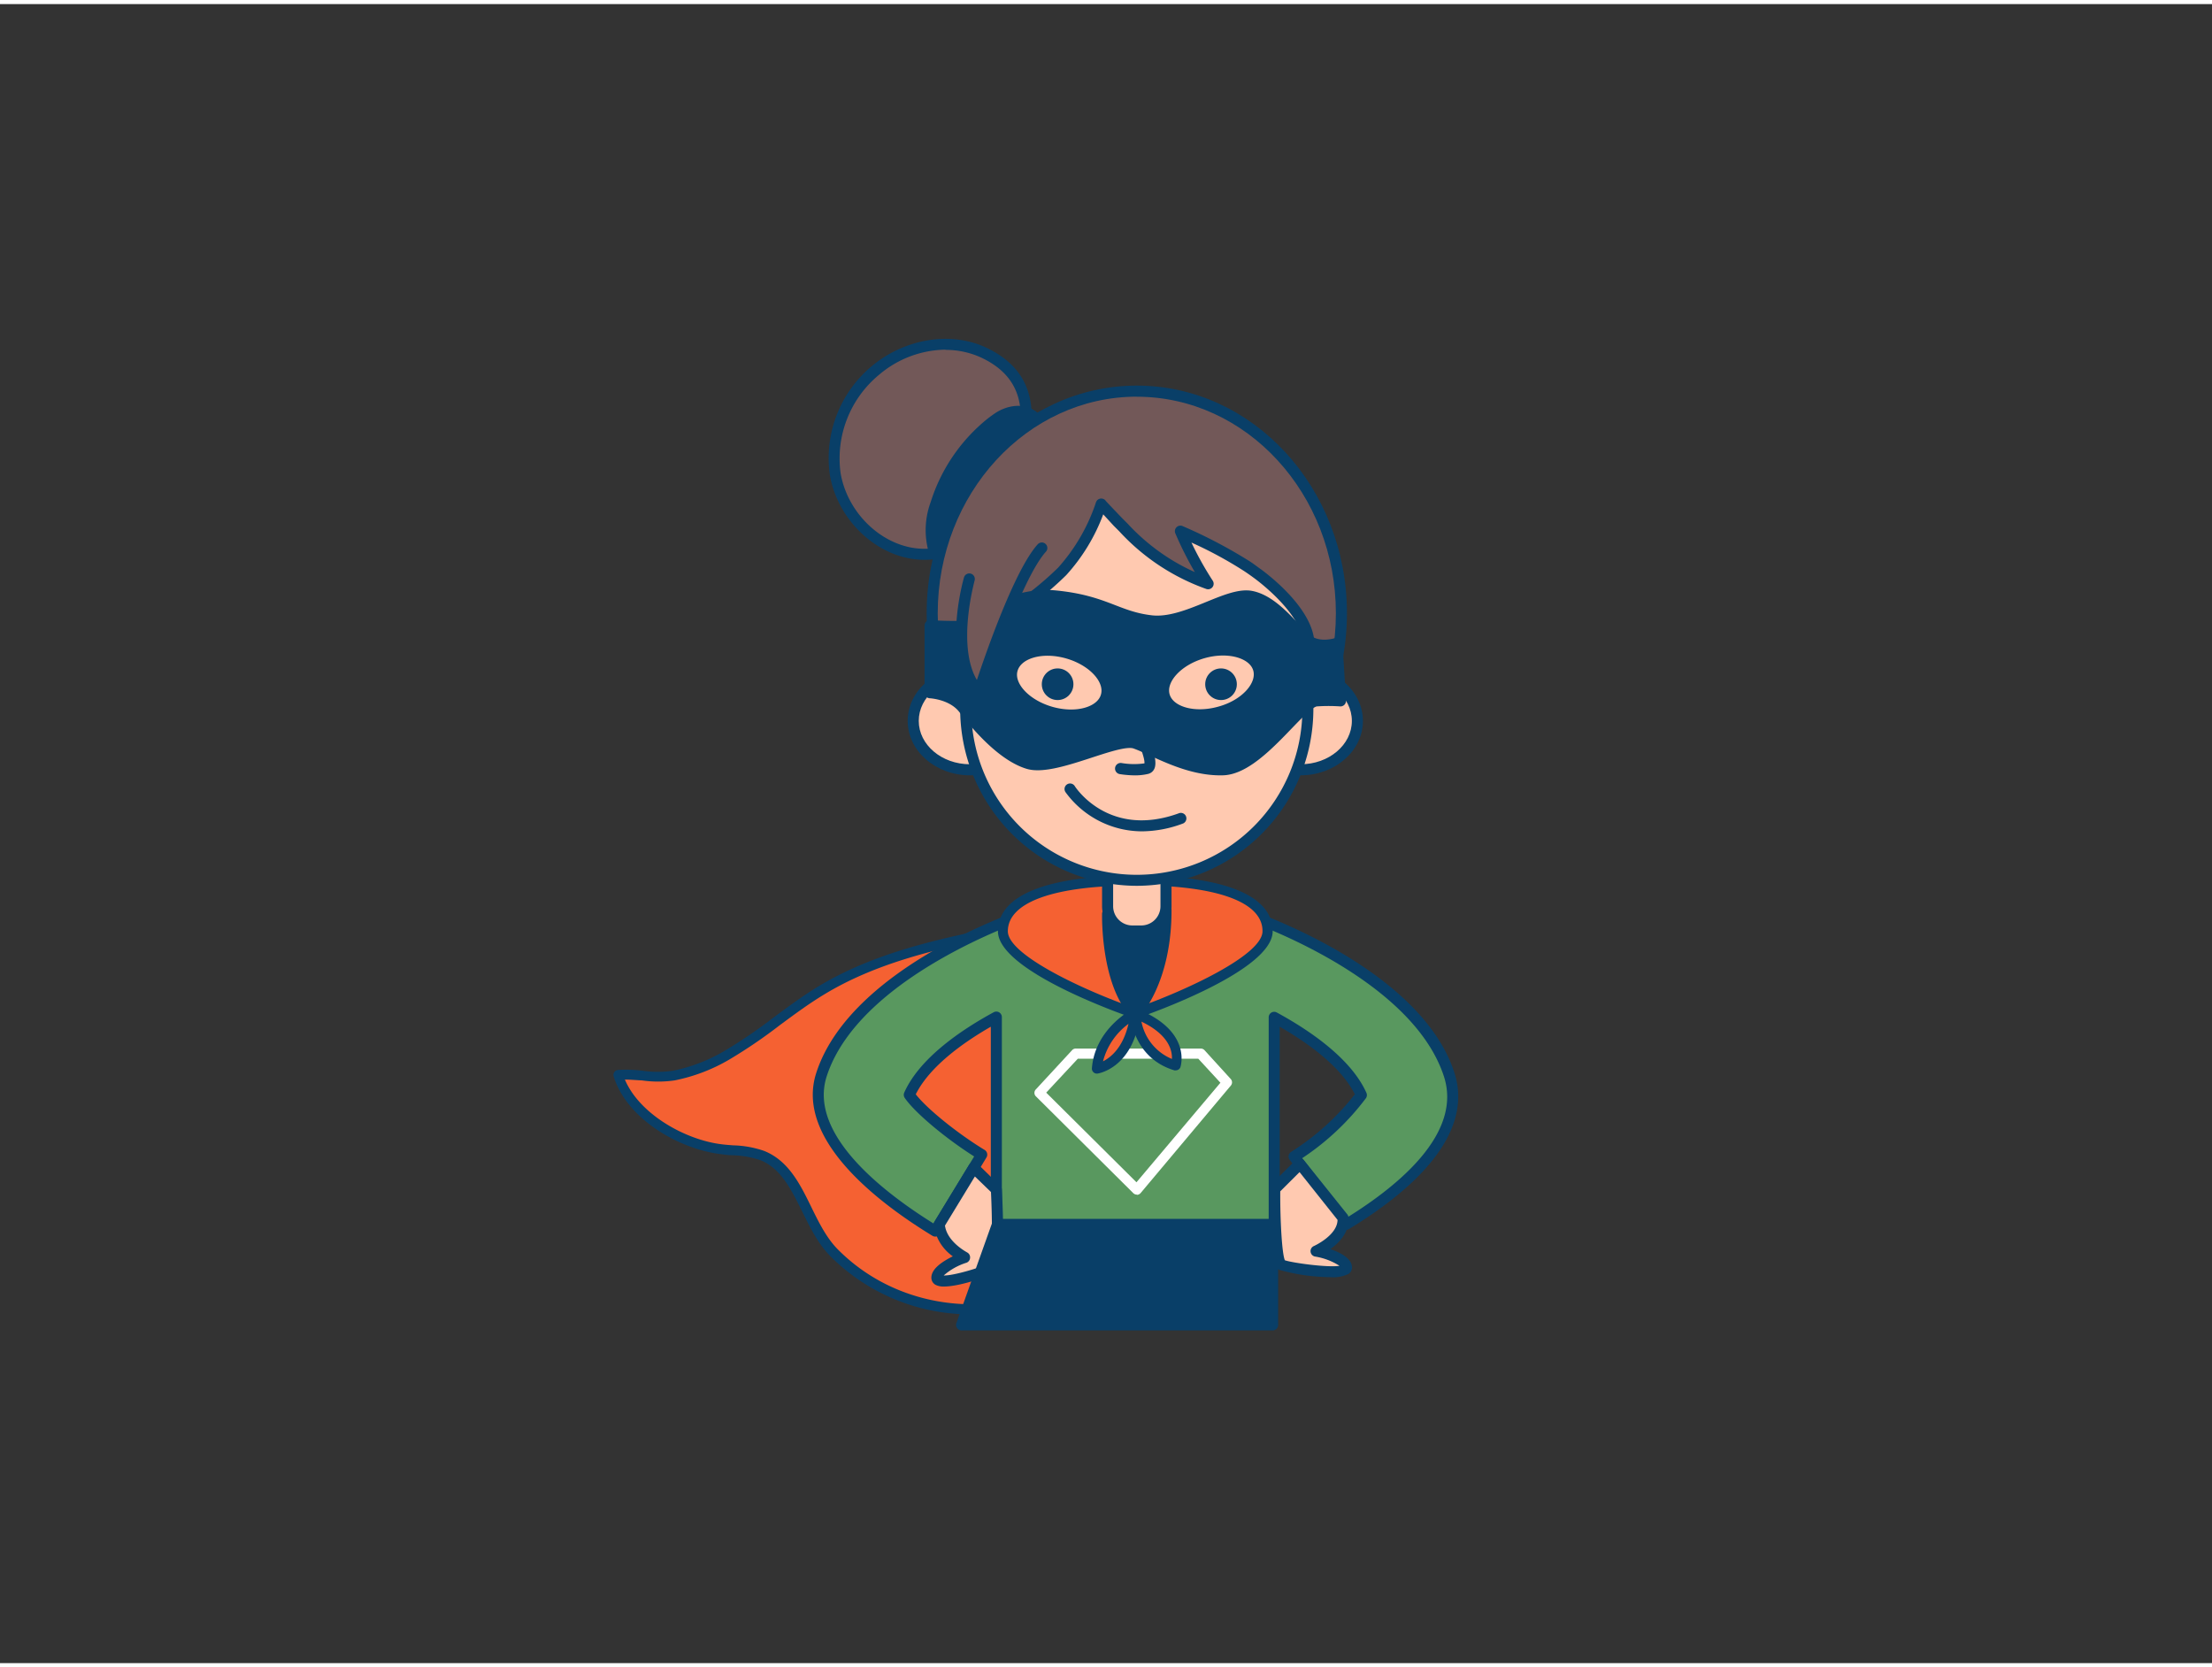 <svg xmlns="http://www.w3.org/2000/svg" viewBox="0 0 400 300" width="406" height="306" class="illustration styles_illustrationTablet__1DWOa"><rect x="0" y="0" width="400" height="300" fill="#333333" stroke="none"/><g id="_143_super_woman_outline" data-name="#143_super_woman_outline"><path d="M130.5,207.09c2.45.28,5,.21,7.3,1.12,6.89,2.74,7.77,12.27,13,17.56,10.45,10.61,26.41,12.86,39.95,7.24,6.75-2.8,10.69-7.23,15-12.9,4.54-6,4.57-12.92,4.39-20.3-.14-6-.34-12-2.15-17.69s-5.5-11-10.92-13.5c-6-2.72-12.91-1.6-19.33-.27-10.16,2.11-20.42,4.69-29.31,10.06-5.89,3.56-11,8.28-17,11.69a30.72,30.72,0,0,1-9.64,3.69c-3.46.63-6.79-.46-10-.15C114,201,123.26,206.24,130.5,207.09Z" fill="#f56132"></path><path d="M175.8,236.93a35.78,35.78,0,0,1-25.66-10.53c-2.22-2.25-3.67-5.2-5.07-8.05-2-4-3.83-7.81-7.6-9.31a17.39,17.39,0,0,0-5-.88c-.68,0-1.36-.1-2-.18h0c-7.74-.91-17.15-6.42-19.5-14.08a.9.9,0,0,1,.77-1.16,23.39,23.39,0,0,1,4.51.15,19.53,19.53,0,0,0,5.4,0,30.21,30.21,0,0,0,9.36-3.59,91.58,91.58,0,0,0,8.95-6.1c2.58-1.91,5.24-3.88,8.05-5.58,9.35-5.66,20.18-8.21,29.59-10.17,6.66-1.38,13.69-2.5,19.88.33,5.14,2.35,9.3,7.47,11.4,14,1.91,6,2.06,12.33,2.2,17.94.19,8.14,0,14.85-4.58,20.86-4,5.24-8.13,10.19-15.35,13.19A39.75,39.75,0,0,1,175.8,236.93ZM113,194.48c2.67,6.3,11,10.94,17.59,11.71h0c.65.08,1.31.13,2,.18a18.54,18.54,0,0,1,5.57,1c4.41,1.75,6.52,6,8.56,10.18,1.33,2.72,2.72,5.53,4.73,7.58,9.87,10,25.16,12.78,39,7,6.82-2.83,10.65-7.38,14.61-12.61,4.2-5.56,4.4-11.95,4.21-19.74-.13-5.49-.28-11.71-2.11-17.43-2-6.1-5.76-10.83-10.44-13-5.7-2.61-12.39-1.53-18.77-.21-9.26,1.92-19.91,4.44-29,10-2.73,1.65-5.36,3.6-7.91,5.48a91,91,0,0,1-9.13,6.22,31.77,31.77,0,0,1-9.93,3.79,20.76,20.76,0,0,1-5.89,0C115,194.58,114,194.48,113,194.48Z" fill="#093f68"></path><path d="M177.94,63.05c-6.33-3-14.27-1.32-19.64,3.18a20.62,20.62,0,0,0-7.25,18.7c1.14,6.91,6.68,13,13.56,14.32s14.53-2.67,17-9.23C185,80.79,190,68.75,177.94,63.05Z" fill="#725858"></path><path d="M167.23,100.49a14.77,14.77,0,0,1-2.81-.26c-7.09-1.34-13.13-7.71-14.36-15.13a21.63,21.63,0,0,1,7.6-19.64c6-5,14.31-6.35,20.71-3.32h0c12.5,5.92,7.86,18.31,4.47,27.37l-.32.86C180.29,96.36,173.8,100.49,167.23,100.49Zm3.72-38A18.9,18.9,0,0,0,159,67,19.62,19.62,0,0,0,152,84.77c1.1,6.63,6.47,12.3,12.76,13.5,6.52,1.23,13.63-2.63,15.86-8.6l.32-.87c3.46-9.24,7.38-19.72-3.45-24.85h0A15.32,15.32,0,0,0,171,62.53Z" fill="#093f68"></path><path d="M179.32,75.64a30.27,30.27,0,0,0-10,14.64,13.94,13.94,0,0,0-.58,7.66,4.19,4.19,0,0,0,1.76,2.67c1.77,1,4-.26,5.43-1.68,4.86-4.72,9.67-11.22,11.65-17.75.59-2,1.28-5-.54-6.54s-4.74-1.07-6.59.21C180,75.1,179.67,75.36,179.32,75.64Z" fill="#093f68"></path><path d="M171.85,102a3.89,3.89,0,0,1-1.89-.49,5.1,5.1,0,0,1-2.24-3.29,14.72,14.72,0,0,1,.59-8.21,31.47,31.47,0,0,1,10.4-15.14h0c.37-.28.74-.55,1.12-.81,2.19-1.52,5.46-2.15,7.81-.15s1.55,5.25.84,7.59c-1.79,6-6.13,12.57-11.91,18.18A7.1,7.1,0,0,1,171.85,102Zm8.08-25.54a29.31,29.31,0,0,0-9.71,14.15,12.77,12.77,0,0,0-.56,7.1,3.29,3.29,0,0,0,1.28,2.06c1.24.7,3-.33,4.24-1.53,5.54-5.37,9.69-11.69,11.39-17.32.86-2.83.78-4.62-.23-5.49-1.53-1.3-3.86-.77-5.38.27l-1,.76Z" fill="#093f68"></path><path d="M262.06,193.6c-6.38-19.81-40.12-30.47-41.55-30.47H190.09c-1.43,0-35.17,10.66-41.55,30.47-3.69,11.45,11.31,22.62,20.58,28.27l8.41-13.82c-5.49-3.34-11.37-8.24-13.09-10.81,2.55-5.67,9.4-10.58,15.73-14V221h50.25V183.22c6.34,3.44,13.19,8.34,15.74,14A45.51,45.51,0,0,1,234,208.38l9.37,12.29C252.66,215,265.74,205.05,262.06,193.6Z" fill="#59985f"></path><path d="M169.12,222.87a1,1,0,0,1-.52-.15c-9.52-5.8-24.91-17.33-21-29.43,6.54-20.31,40.83-31.16,42.5-31.16h30.42c1.67,0,36,10.85,42.5,31.16h0c2.92,9.09-3.68,18.85-19.1,28.23a1,1,0,0,1-1.31-.24L233.22,209a1,1,0,0,1,.28-1.46A45.34,45.34,0,0,0,245,197.14c-2.51-5-8.47-9.28-13.59-12.22v36a1,1,0,0,1-1,1H180.17a1,1,0,0,1-1-1v-36c-5.11,2.94-11.06,7.21-13.57,12.22,2,2.59,7.5,7.05,12.45,10.06a1,1,0,0,1,.33,1.37L170,222.39a1,1,0,0,1-.85.48Zm51.34-58.74H190.09c-2.15.24-34.52,10.9-40.6,29.77-3.37,10.47,10.25,20.95,19.3,26.59l7.37-12.11c-5.29-3.35-10.8-8-12.55-10.58a1,1,0,0,1-.08-1c2.79-6.24,10.33-11.33,16.17-14.5a1,1,0,0,1,1.47.88V220h48.25V183.22a1,1,0,0,1,.49-.86,1,1,0,0,1,1,0c5.83,3.17,13.37,8.26,16.17,14.49a1,1,0,0,1-.08,1,46.55,46.55,0,0,1-11.52,10.84l8.17,10.7c9.93-6.17,20.68-15.46,17.47-25.44C255,175,222.66,164.37,220.46,164.13Z" fill="#093f68"></path><path d="M205.57,215.28a.92.92,0,0,1-.63-.26L187.31,197.5a.89.89,0,0,1,0-1.24l6.56-7.1a.88.88,0,0,1,.66-.29h22.62a.92.92,0,0,1,.66.29l4.76,5.23a.9.9,0,0,1,0,1.18L206.26,215a.91.91,0,0,1-.65.32Zm-16.38-18.44,16.32,16.21,15.18-18-4-4.34H194.9Z" fill="#fff"></path><path d="M229.24,167.61c0,6.64-23.94,14.88-23.94,14.88s-24-8.24-24-14.88,10.72-9.17,24-9.17S229.24,161,229.24,167.61Z" fill="#f56132"></path><path d="M205.3,183.39a.71.71,0,0,1-.29,0c-2.52-.86-24.55-8.65-24.55-15.73,0-6.49,8.82-10.07,24.84-10.07s24.84,3.58,24.84,10.07c0,7.08-22,14.87-24.55,15.73A.71.71,0,0,1,205.3,183.39Zm0-24c-14.65,0-23.05,3-23.05,8.27,0,4.33,14,10.79,23.05,13.93,9-3.14,23-9.6,23-13.93C228.35,162.35,220,159.34,205.3,159.34Z" fill="#093f68"></path><path d="M200.29,164.54s-.28,12.46,5,18c0,0,5.55-5.71,5.55-18.64Z" fill="#093f68"></path><path d="M205.3,183.49a1,1,0,0,1-.72-.3c-5.51-5.73-5.3-18.14-5.29-18.67a1,1,0,0,1,.94-1l10.56-.68a1,1,0,0,1,1.06,1c0,13.18-5.6,19.09-5.83,19.34A1,1,0,0,1,205.3,183.49Zm-4-18c0,2.73.52,10.89,4,15.44,1.38-1.93,4.34-7.1,4.57-16Z" fill="#093f68"></path><ellipse cx="205.57" cy="110.16" rx="36.99" ry="40.16" fill="#725858"></ellipse><path d="M205.57,151.32c-20.95,0-38-18.46-38-41.16s17-41.17,38-41.17,38,18.47,38,41.17S226.52,151.32,205.57,151.32Zm0-80.33c-19.84,0-36,17.57-36,39.17s16.15,39.16,36,39.16,36-17.57,36-39.16S225.42,71,205.57,71Z" fill="#093f68"></path><path d="M200.29,157.05h10.56a0,0,0,0,1,0,0v6.08a4.48,4.48,0,0,1-4.48,4.48h-1.59a4.48,4.48,0,0,1-4.48-4.48v-6.08A0,0,0,0,1,200.29,157.05Z" fill="#ffc9b0"></path><path d="M206.37,168.61h-1.6a5.49,5.49,0,0,1-5.48-5.48v-6.08a1,1,0,0,1,1-1h10.56a1,1,0,0,1,1,1v6.08A5.49,5.49,0,0,1,206.37,168.61Zm-5.08-10.56v5.08a3.48,3.48,0,0,0,3.48,3.48h1.6a3.48,3.48,0,0,0,3.48-3.48v-5.08Z" fill="#093f68"></path><ellipse cx="175.39" cy="129.62" rx="10.26" ry="8.84" fill="#ffc9b0"></ellipse><path d="M175.4,139.46c-6.21,0-11.26-4.41-11.26-9.84s5.05-9.84,11.26-9.84,11.25,4.42,11.25,9.84S181.6,139.46,175.4,139.46Zm0-17.68c-5.11,0-9.26,3.52-9.26,7.84s4.15,7.84,9.26,7.84,9.25-3.51,9.25-7.84S180.5,121.78,175.4,121.78Z" fill="#093f68"></path><ellipse cx="235.2" cy="129.62" rx="10.26" ry="8.84" fill="#ffc9b0"></ellipse><path d="M235.2,139.46c-6.21,0-11.26-4.41-11.26-9.84s5.05-9.84,11.26-9.84,11.26,4.42,11.26,9.84S241.41,139.46,235.2,139.46Zm0-17.68c-5.1,0-9.26,3.52-9.26,7.84s4.16,7.84,9.26,7.84,9.26-3.51,9.26-7.84S240.31,121.78,235.2,121.78Z" fill="#093f68"></path><path d="M225.56,101.68a88.58,88.58,0,0,0-12.09-6.35,60.94,60.94,0,0,0,5,9.48,37.87,37.87,0,0,1-15.33-10.16c-.32-.34-4-4.18-4-4.24a34.88,34.88,0,0,1-7.06,12.18,57.68,57.68,0,0,1-8.47,6.85,15.72,15.72,0,0,1-6.52,3c-2.1.37-2.16,1.11-2.42,3.24-.47,3.91,0,7.86,0,11.79a30.94,30.94,0,0,0,61.88,0c0-4,.59-8.4.17-12.31-.5-4.67-5.68-9.48-9.16-12.11C226.88,102.59,226.22,102.13,225.56,101.68Z" fill="#ffc9b0"></path><path d="M205.57,159.44a32,32,0,0,1-31.94-31.94c0-1.25,0-2.53-.09-3.77a52.84,52.84,0,0,1,.14-8.14c.27-2.21.44-3.61,3.24-4.1a14.83,14.83,0,0,0,6.12-2.86,56.17,56.17,0,0,0,8.32-6.74,33.4,33.4,0,0,0,6.84-11.83h0a1,1,0,0,1,1.28-.59.94.94,0,0,1,.49.38c.3.35,2.06,2.18,2.92,3.08l1,1a37.25,37.25,0,0,0,4.42,4.09,36.81,36.81,0,0,0,7.75,4.69,62.46,62.46,0,0,1-3.52-7,1,1,0,0,1,1.35-1.3,88.69,88.69,0,0,1,12.22,6.43h0c.7.47,1.38,1,2,1.43,2.68,2,9,7.33,9.55,12.8a50.36,50.36,0,0,1,0,8c-.08,1.55-.16,3-.16,4.46A32,32,0,0,1,205.57,159.44ZM199.5,92.27a33.9,33.9,0,0,1-6.7,11,59,59,0,0,1-8.61,7,16.94,16.94,0,0,1-6.93,3.2c-1.33.23-1.34.27-1.58,2.28a51.29,51.29,0,0,0-.14,7.92c0,1.26.09,2.55.09,3.84a29.94,29.94,0,0,0,59.88,0c0-1.49.08-3,.16-4.56a51.32,51.32,0,0,0,0-7.64c-.52-4.84-6.85-10-8.77-11.43-.61-.45-1.25-.91-1.92-1.35h0a72.35,72.35,0,0,0-9.53-5.16,59.13,59.13,0,0,0,3.86,6.91,1,1,0,0,1-.06,1.16,1,1,0,0,1-1.12.32,39.13,39.13,0,0,1-15.73-10.42l-1-1Z" fill="#093f68"></path><circle cx="191.25" cy="122.99" r="2.86" fill="#093f68"></circle><circle cx="220.8" cy="122.99" r="2.86" fill="#093f68"></circle><path d="M205.29,139.47a18.6,18.6,0,0,1-2.81-.23,1,1,0,0,1,.34-2,13.49,13.49,0,0,0,4.13.06c.11-.9-1-3.87-2.4-6.63a1,1,0,0,1,1.77-.93c1,1.94,3.27,6.65,2.43,8.52a1.66,1.66,0,0,1-1.11.94A10.25,10.25,0,0,1,205.29,139.47Z" fill="#093f68"></path><path d="M197.1,114.78h0l-13.66,0a1.6,1.6,0,0,1-1.59-1.6,1.59,1.59,0,0,1,1.59-1.58h0l13.66,0a1.59,1.59,0,0,1,0,3.18Z" fill="#093f68"></path><path d="M216.58,115.11a1.59,1.59,0,0,1-.08-3.18l13.64-.7a1.59,1.59,0,1,1,.16,3.18l-13.64.7Z" fill="#093f68"></path><path d="M206.5,149.59a17.14,17.14,0,0,1-13.81-7.07,1,1,0,1,1,1.68-1.08h0c.25.39,6.31,9.48,18.9,4.85a1,1,0,0,1,.69,1.87A21.43,21.43,0,0,1,206.5,149.59Z" fill="#093f68"></path><path d="M176.08,210.43l4.09,4s.68,13.21-.48,14-10.27,3.75-10.27,1.87,5-3.66,5-3.66-4.32-2.21-4.57-6Z" fill="#ffc9b0"></path><path d="M170.71,231.9a3.17,3.17,0,0,1-1.46-.27,1.46,1.46,0,0,1-.83-1.33c0-1.68,2.15-3,3.88-3.86a8.24,8.24,0,0,1-3.45-5.7,1.1,1.1,0,0,1,.14-.59l6.24-10.24a1,1,0,0,1,.73-.48,1,1,0,0,1,.82.28l4.09,4a1,1,0,0,1,.3.67c.71,13.77-.47,14.58-.91,14.89C179.48,229.78,173.82,231.9,170.71,231.9Zm-.1-2c1.83.08,7.17-1.57,8.38-2.26.46-1.2.47-7.41.21-12.83L176.29,212l-5.41,8.88c.41,3,4,4.83,4,4.85a1,1,0,0,1,.54,1,1,1,0,0,1-.66.87A11.36,11.36,0,0,0,170.61,229.94Z" fill="#093f68"></path><path d="M235,209.72l-4.59,4.55s0,13.09,1.29,13.71,12,2.23,11.74.38S238,225.5,238,225.5s5.19-2.26,4.87-6Z" fill="#ffc9b0"></path><path d="M240.55,230.21a35.67,35.67,0,0,1-9.25-1.33c-.55-.27-1.83-.89-1.85-14.6a1,1,0,0,1,.3-.72l4.58-4.55a1,1,0,0,1,.76-.29,1,1,0,0,1,.73.37l7.82,9.77a1,1,0,0,1,.21.54c.23,2.62-1.66,4.57-3.28,5.74,1.73.58,3.67,1.56,3.9,3.07a1.41,1.41,0,0,1-.6,1.4A6.36,6.36,0,0,1,240.55,230.21Zm-8.21-3.06c1.44.49,7.86,1.36,9.88,1a11.63,11.63,0,0,0-4.42-1.67,1,1,0,0,1-.21-1.9s4.24-1.9,4.28-4.73L235,211.21l-3.49,3.48C231.48,219.94,231.82,225.93,232.34,227.15Z" fill="#093f68"></path><polygon points="230.13 238.84 173.89 238.84 180.37 220.67 230.13 220.67 230.13 238.84" fill="#093f68"></polygon><path d="M230.13,239.84H173.89a1,1,0,0,1-.94-1.33l6.48-18.18a1,1,0,0,1,.94-.66h49.76a1,1,0,0,1,1,1v18.17A1,1,0,0,1,230.13,239.84Zm-54.82-2h53.82V221.67H181.07Z" fill="#093f68"></path><path d="M241.77,115.58s-3.2,1.12-5.44-.64-5.76-7-10.08-7.84-11.84,5.15-18.08,4.42-8.31-3.6-17.27-4.49-14.88,5.51-18.07,5.51-4.64-.16-4.64-.16v12.15s4,.17,6.08,2.88,6.87,8.48,11.67,9.92,16.08-4.79,19.32-3.68,9.31,5,15.88,4.81S235.2,126.14,238.08,126a31.15,31.15,0,0,1,4.32,0Zm-41.72,9.54c-.83,2.95-5.33,4.25-10,2.92s-7.87-4.81-7-7.76,5.33-4.25,10-2.92S200.89,122.17,200.05,125.12ZM220.59,128c-4.72,1.33-9.22,0-10.05-2.92s2.31-6.42,7-7.76,9.22,0,10.05,2.92S225.31,126.71,220.59,128Z" fill="#093f68" stroke="#093f68" stroke-linecap="round" stroke-linejoin="round" stroke-width="2"></path><path d="M175.28,104s-4.07,14.15,1.72,20.47c0,0,6.54-20.68,11.38-26" fill="#725858"></path><path d="M177,125.42a1,1,0,0,1-.74-.32c-6.1-6.66-2.12-20.82-1.94-21.42a1,1,0,0,1,1.23-.69,1,1,0,0,1,.69,1.24c0,.13-3.28,11.66.41,18,1.75-5.26,6.88-20,11-24.54a1,1,0,0,1,1.41-.08,1,1,0,0,1,.07,1.42c-4.63,5.13-11.11,25.46-11.17,25.66a1,1,0,0,1-.74.68Z" fill="#093f68"></path><path d="M205.3,182.49s-6.42,3.27-7,10C198.35,192.5,204.21,191.65,205.3,182.49Z" fill="#f56132"></path><path d="M198.35,193.4a.9.9,0,0,1-.62-.25.88.88,0,0,1-.28-.72c.57-7.16,7.16-10.6,7.44-10.74a.9.9,0,0,1,1.3.91c-1.15,9.72-7.45,10.75-7.71,10.79Zm5.72-9a12.2,12.2,0,0,0-4.61,6.78C200.86,190.47,203.07,188.72,204.07,184.39Z" fill="#093f68"></path><path d="M205.3,182.49s.18,7.28,7.33,9.42C212.63,191.91,214.67,186.24,205.3,182.49Z" fill="#f56132"></path><path d="M212.63,192.81a.78.78,0,0,1-.26,0c-7.68-2.3-8-10.18-8-10.25a.88.88,0,0,1,.39-.76.87.87,0,0,1,.84-.1c10.07,4,7.87,10.49,7.85,10.55A.91.91,0,0,1,212.63,192.81ZM206.41,184a9.2,9.2,0,0,0,5.51,6.75C212,189.27,211.38,186.37,206.41,184Z" fill="#093f68"></path></g></svg>